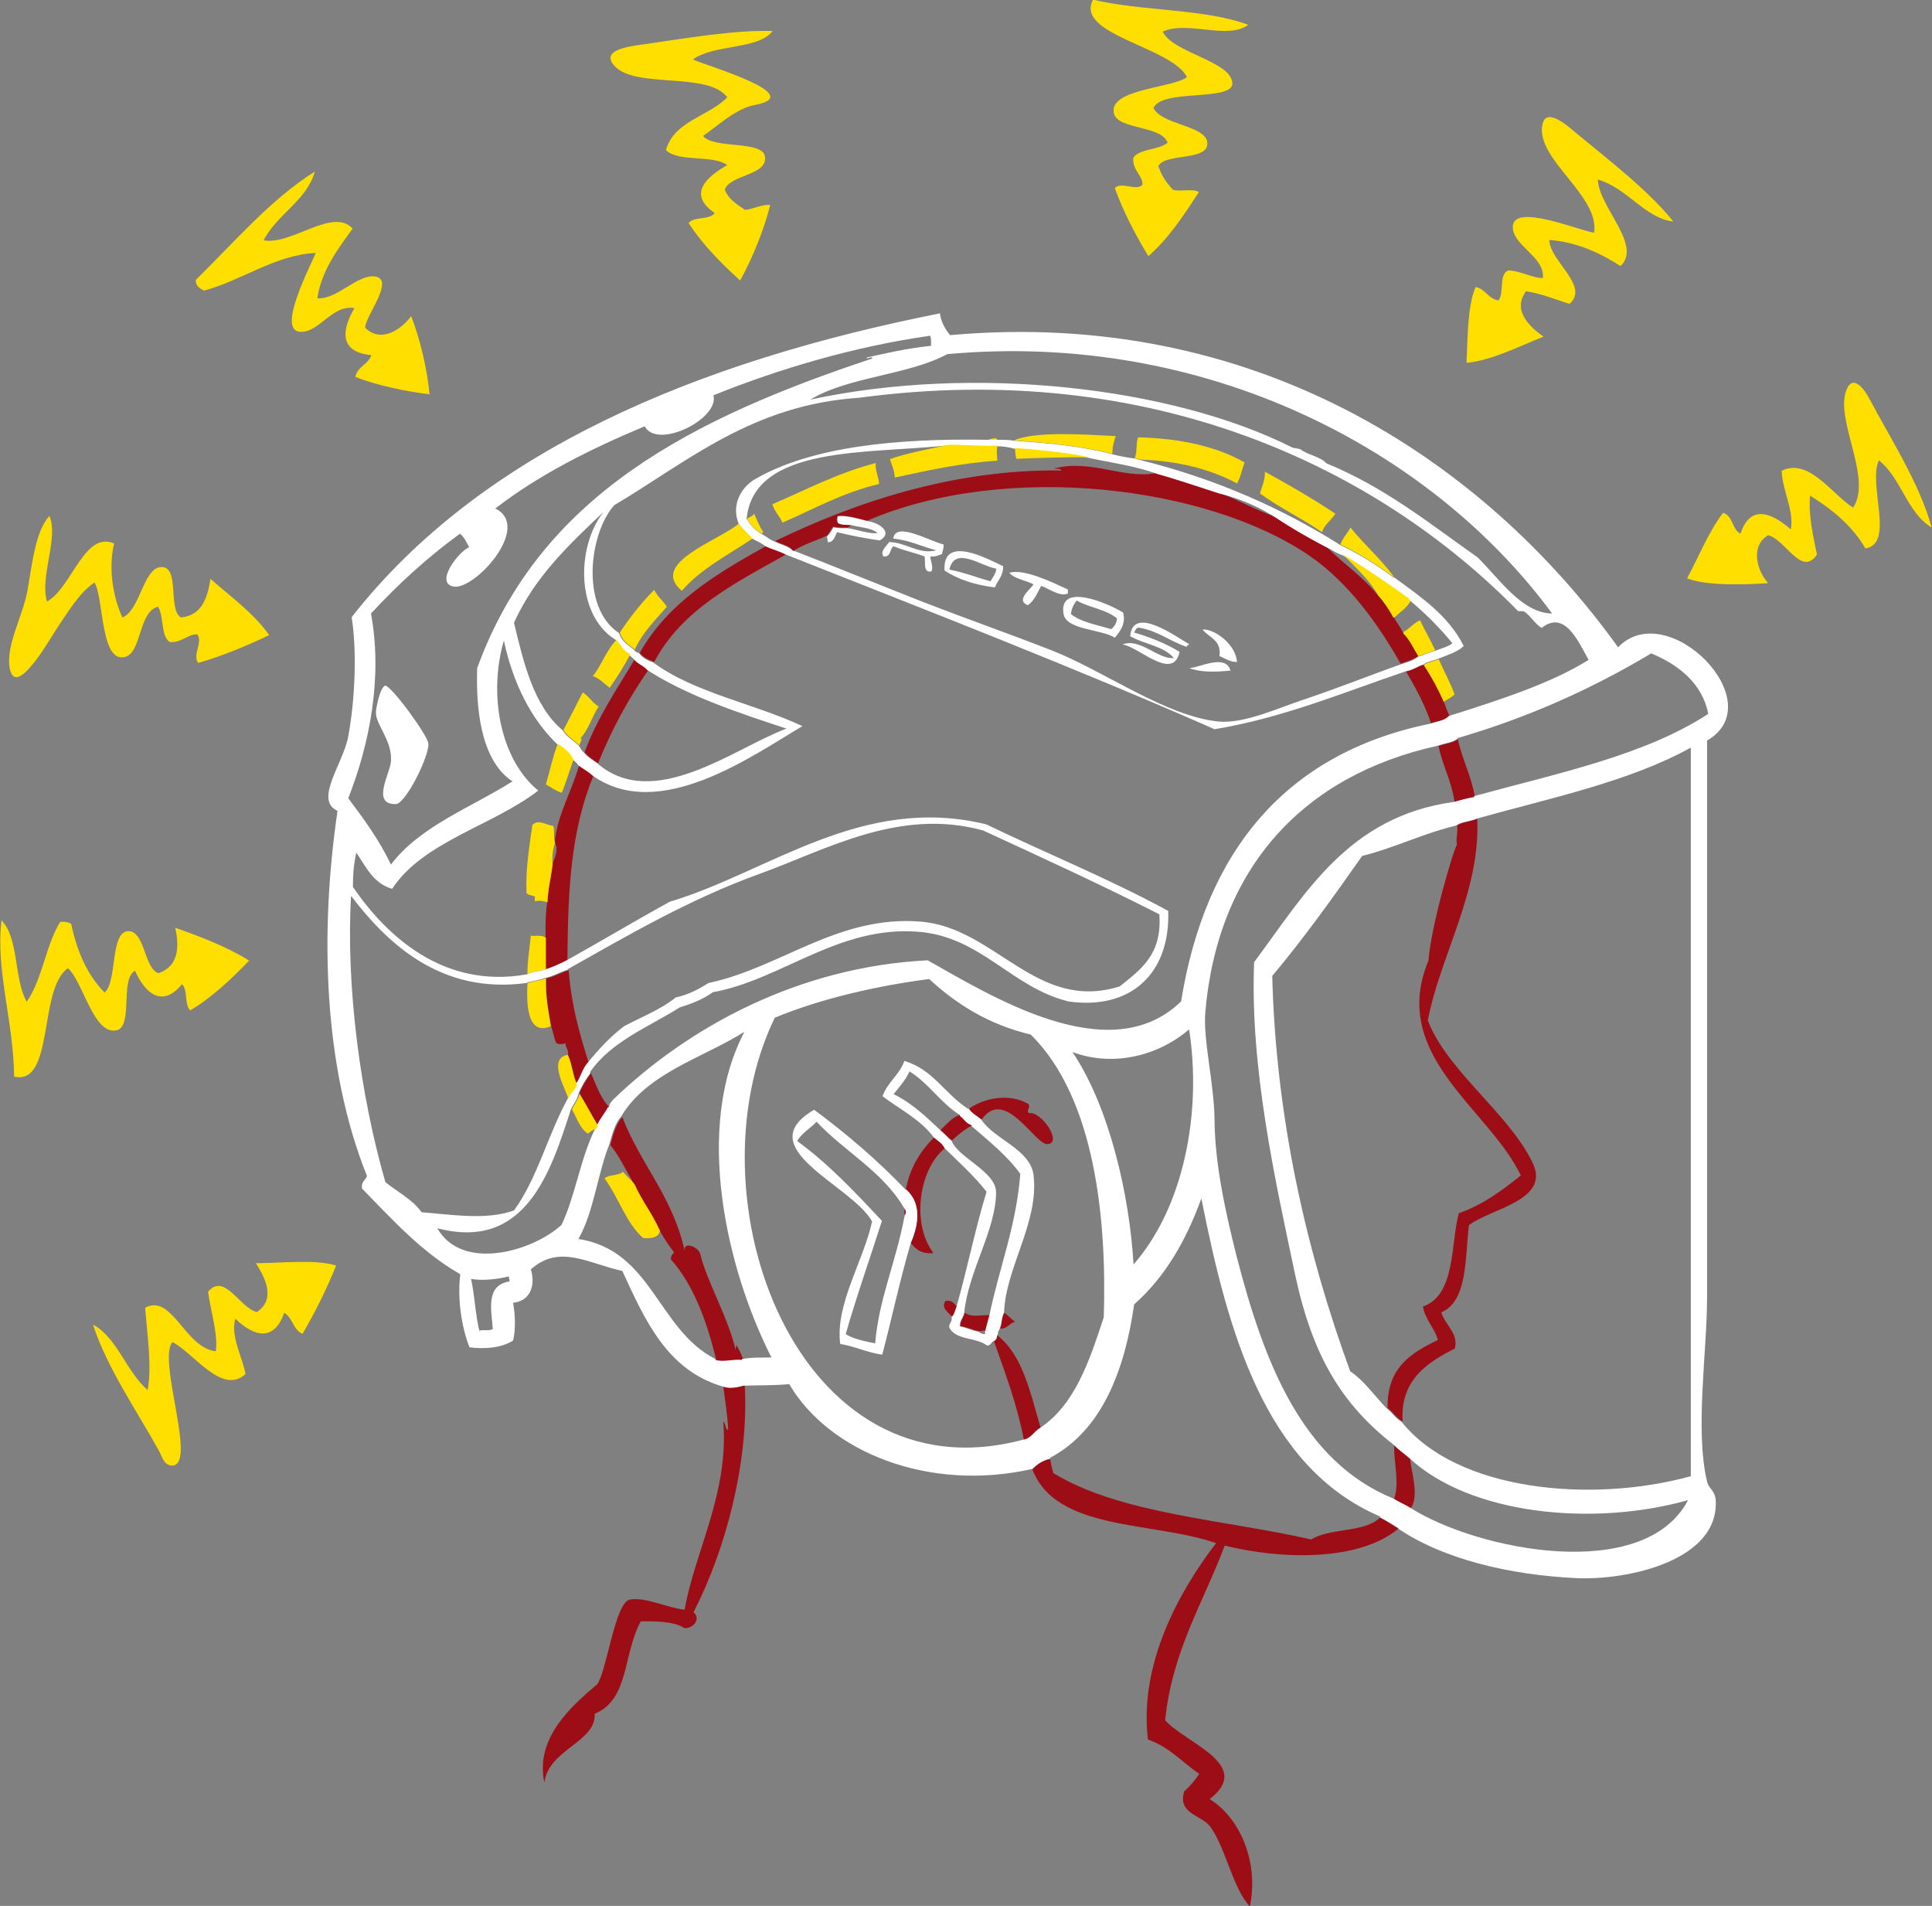 <?xml version="1.0" encoding="UTF-8"?>
<svg xmlns="http://www.w3.org/2000/svg" viewBox="0 0 62.96 62.1">
  <rect x="0" y="0" width="62.96" height="62.1" fill="#808080" stroke="none"/>
  <g fill="#9d0d15">
    <path d="m24.95 17.8c.21.1.46.16.66.27-1.66.93-3.4 1.8-4.29 3.5-.19-.07-.36-.15-.47-.3.91-1.62 2.48-2.57 4.1-3.47"></path>
    <path d="m20.69 21.47c.11.16.32.21.44.36-.64.92-1.19 1.92-1.64 3.04-.16-.11-.32-.21-.44-.36.42-1.14 1.06-2.06 1.64-3.04"></path>
    <path d="m46.39 21.66c.25.37.47.77.66 1.2.06.16.11.32.19.47-.13.16-.4.16-.6.25-.21-.63-.51-1.17-.82-1.7.23-.04.37-.16.57-.22"></path>
    <path d="m47.51 24.09c.14.66.43 1.17.55 1.86v.03c-.23.04-.44.11-.66.16-.09-.69-.39-1.18-.52-1.83.2-.08.47-.1.63-.22"></path>
    <path d="m48.14 26.69c.11 2.35-1.22 4.48-1.61 6.56.64 1.66 2.65 3.03 3.42 4.65.58 1.22-1.39 1.48-2.08 2.02-.13 1.03-.03 2.47-.9 2.84.12.42.57.68.44 1.18-.89.45-1.79 1.02-1.7 2.38-.2-.11-.31-.31-.49-.44-.03-1.32.77-1.8 1.64-2.22-.12-.41-.41-.65-.49-1.09 1.07-.36.9-2.04 1.17-3.04.8-.28 1.42-.75 2.02-1.23-1.03-2.17-4.3-3.9-3.01-7 .09-1.19.87-3.79.93-3.77-.05-.19.05-.49 0-.63.17-.12.45-.13.66-.22"></path>
    <path d="m18.53 31.61c.1 1.19.34 2.01.66 3.04-.17.18-.23.48-.38.68-.14-.28-.16-.68-.3-.96.03-.18-.09-.22-.08-.38-.08.04-.22.04-.3 0-.08-.16-.1-.37-.17-.55-.08-.49-.18-.97-.16-1.56.28-.06.48-.19.74-.27"></path>
    <path d="m19.26 34.97c.17.39.31.8.58 1.09-.11.21-.26.38-.36.6-.21-.34-.39-.7-.6-1.04.1-.24.24-.46.38-.66"></path>
    <path d="m31.98 36.48c-.14-.12-.31-.2-.41-.35.5-.36 1.33-.52 1.94-.16.1.12-.1.23.03.3.39-.07 1.1.97.6 1.01-.41.04-1.39-1.9-2.16-.79"></path>
    <path d="m31.3 36.34c.14.09.2.25.38.3v.03c-.25.13-.46.31-.66.49-.13-.1-.23-.23-.36-.33v-.03c.2-.16.34-.39.63-.47"></path>
    <path d="m20.28 36.4c.61 1.57 1.66 2.6 2.05 4.43-.13-.44.44-.2.49.03.2.86.92 2.09 1.15 3.12l.03-.16c.08.16.17.31.22.49v.03c-.31-.03-.6.08-.88 0v-.03c-.31-1.28-.74-2.44-1.48-3.28 0-.11.05-.17.11-.22-.17-.22-.33-.46-.47-.71-.23-.54-.58-.97-.82-1.5-.27-.43-.48-.91-.79-1.29.09-.33.18-.68.38-.9"></path>
    <path d="m30.45 37.05c.12.11.28.19.35.36-.84.65-1.12 2.45-.38 3.42-.4.04-.58-.13-.74-.33.29-.67.33-1.32-.16-1.75.14-.73.49-1.26.93-1.7"></path>
    <path d="m29.47 39.32c.06.09.09.17.03.27-.06-.04 0-.19-.03-.27"></path>
    <path d="m31.19 42.58c-.05.11-.07.26-.16.33-.1-.13-.38-.29-.22-.52.22-.04.29.09.38.19"></path>
    <path d="m32.72 42.77c.13.09.23.2.36.3-.19.04-.24.23-.49.22.08-.2.03-.31.14-.52"></path>
    <path d="m32.5 43.51c.84.65 1.08 1.9 1.42 3.04-.2.11-.27.35-.55.38-.23-1.19-.6-2.15-.98-3.23.06-.04.11-.09.11-.19"></path>
    <path d="m45.43 47.09c.16.16.34.29.52.44.05.47.3 1.19.03 1.61-.18-.11-.37-.19-.55-.3.18-.5 0-1.12 0-1.75"></path>
    <path d="m34.22 47.53c.03.17.06.33.11.47 2.18 1.33 5.53 1.51 8.4 2.16.61-.38 1.75-.22 2.24-.71.21.11.4.24.6.36-1.29 1.07-3.81 1.01-5.66.55-.68 1.83-1.71 3.42-1.94 5.69.64.74 2.91 1.45 1.45 2.57 1 .62 1.61 2.07 1.31 3.5-.56-.6-.79-1.92-1.29-2.6-.29-.39-1.07-.41-.85-1.15.19-.17.35-.36.49-.57-.55-.38-.98-.88-1.67-1.12-.3-2.45 1.01-4.83 2.22-6.4-2.08-.72-5.22-.38-5.99-2.41.15-.15.33-.27.57-.33"></path>
    <path d="m41.63 16.87c.5.33 1.04.64 1.58.93.55.56 1.22.99 1.7 1.61.19.21.35.45.49.71h.03c.08.17.2.29.27.46h.03v.05c.21.2.33.49.49.74-.15.12-.37.18-.58.25-.69-1.22-1.66-2.61-2.95-3.5-3.32-2.29-9.91-3.1-14.44-1.15-.29-.08-.66-.19-.96-.16-.03.08-.03.14 0 .22.09.09.32.05.47.08l-.14.08c-.17 0-.34 0-.47-.03-.08.1-.12.22-.22.3-.34.16-.73.27-1.04.47h-.06c-.13-.16-.38-.2-.57-.3 2.57-1.25 5.81-2.35 9.33-2.3-.03-.07-.15-.05-.25-.06 1.19-.33 2.29.36 3.36.14.71.2 1.34.42 2 .63.66.25 1.23.59 1.92.82"></path>
    <path d="m31.9 43.37c-.22-.04-.38-.13-.6-.16-.01-.2.11-.27.14-.44.21.17.53.07.82.08-.05.16-.08.35-.14.52-.08-.04-.1.01-.22 0"></path>
    <path d="m17.84 29.4c.01-.45.11-.82.16-1.23.06-.19.22-.49.08-.71v-.03c.09-.9.54-1.61.79-2.49.16.11.33.2.47.33-.73 1.79-.83 3.62-.85 6.02-.22.11-.46.22-.71.3v-1.01c-.01-.42 0-.82.05-1.18"></path>
    <path d="m24.27 45.15c.14 2.49-.63 5.37-1.67 7.38.25.21 0 .54-.3.52-.32-.23-1.03-.23-1.42-.22-.59 1.1-.37 2.54-1.5 3.01.05.93-1.5 1.15-1.64 2.24-.31-1.44.87-2.48 1.72-3.2.31-.4.58-2.68 1.07-2.76.51-.09 1.22.27 1.78.33.33-1.89 1.45-3.81 1.26-6.13.09.06.05.25.16.27-.02-.46-.1-.96-.16-1.42.32.12.66-.05.71-.03"></path>
  </g>
  <path d="m28.26 16.98c.33.03.89.35.41.63-.48-.07-.95-.16-1.39-.27-.08.14-.1.32-.3.33l-.03-.19c.1-.08.14-.2.22-.3.13.04.3.03.47.03.31.05.67.19.96.16-.19-.17-.53-.18-.82-.25-.15-.03-.37 0-.47-.08-.03-.08-.03-.14 0-.22.3-.03.67.09.96.16" fill="#fff"></path>
  <path d="m30.75 17.75c.01.13-.04.2-.05.3-.11.04-.21.1-.38.08 0 .16.11.34.03.49-.28.05-.18-.3-.22-.49-.33-.12-.7-.2-1.01-.33-.14.08-.07.36-.33.33-.12-.17.1-.34.19-.47.56.02.98.42 1.53.27-.48-.12-.86-.33-1.4-.38.07-.58 1.19.09 1.64.19" fill="#fff"></path>
  <path d="m32.69 18.46c0 .32-.18.45-.27.68-.65-.08-1.2-.26-1.64-.55-.07-1.18 1.39-.39 1.91-.14m-1.75.11c.48.09.89.26 1.34.38.07-.13.17-.24.19-.41-.5-.08-1.36-.76-1.53.03" fill="#fff"></path>
  <path d="m34.8 19.2v.14c-.28.11-.61-.16-.87-.25-.13.23-.22.49-.44.63-.4-.17.09-.51.19-.68-.26-.14-.62-.17-.79-.38.5-.13 1.37.3 1.92.55" fill="#fff"></path>
  <path d="m36.6 19.96c.1.38-.11.62-.27.82-.42-.28-1.58-.25-1.67-.77-.18-1.07 1.5-.33 1.94-.05m-1.7.05c.34.27.86.35 1.31.49.1-.08.18-.19.19-.35-.34-.29-.9-.35-1.31-.58-.1.11-.17.25-.19.44" fill="#fff"></path>
  <path d="m38.74 20.97c.03.09-.09.02-.06.11-.55-.18-.93-.52-1.56-.63-.1 0-.12.09-.16.16.54.16 1.04.36 1.48.63-.21.98-1.33-.17-1.86-.24.57-.23 1.17.5 1.67.44-.32-.39-.97-.45-1.42-.71.09-1.02 1.48.01 1.91.25" fill="#fff"></path>
  <path d="m40.32 21.57c-.26 0-.39-.12-.58-.19.07-.54-.35-.6-.55-.87.41-.02 1.1.51 1.12 1.07" fill="#fff"></path>
  <path d="m40.1 21.85c-.47.05-.99.06-1.34-.08.37-.03 1.18-.47 1.34.08" fill="#fff"></path>
  <path d="m12.54 22.34c.18-.05 1.4 1.62 1.42 1.89.03.41-.74 1.96-1.06 1.97-.81.02-.19-.99-.16-1.39.05-.68-.49-1.18-.49-1.59 0-.15.14-.83.3-.88" fill="#fff"></path>
  <path d="m31.57 36.12c.1.16.27.24.41.36.41.64 1.59.96 1.7 1.8.19 1.54-.91 3.02-.96 4.49-.1.21-.06.32-.14.52-.02.06-.07.09-.06.19l-.03.03c0 .1-.04.16-.11.19-.09.03-.08.15-.22.14-.34-.27-1.05-.17-1.23-.6 0-.14.11-.16.08-.33.09-.07.11-.21.16-.33.35-1.23.61-2.54.98-3.75-.41-.52-.9-.96-1.37-1.42-.07-.16-.23-.24-.35-.35-.43-.58-1.1-.91-1.67-1.34.16-.46.55-.69.71-1.15.94.27 1.33 1.09 2.08 1.56m-.9.68v.03c.13.1.23.23.36.33.21.55 1.44 1 1.45 1.67 0 1.24-.9 2.56-1.04 3.94-.03.16-.15.24-.14.44.22.04.38.13.6.17.06.04.12.08.22.08v-.08c.05-.17.09-.36.14-.52.32-1.56.87-2.88 1.01-4.62-.44-.61-1.03-1.07-1.59-1.56v-.03c-.18-.05-.25-.21-.38-.3v-.03c-.63-.39-1.01-1.03-1.64-1.42-.13.28-.33.51-.52.74.61.3 1.06.74 1.53 1.18" fill="#fff"></path>
  <path d="m29.52 38.75c.49.43.45 1.08.16 1.75-.38 1.31-.61 2.43-.93 3.64-.5-.07-.88-.27-1.37-.35-.16-1.31.75-2.67 1.04-3.99-.66-1.19-4.03-2.39-1.89-3.64 1.07.79 2.07 1.65 2.98 2.6m-.03.85c.07-.1.04-.18-.03-.27-.7-1.18-1.93-1.82-2.84-2.79-.2.22-.48.36-.63.63 1.03.75 1.9 1.68 2.76 2.6-.39 1.23-.82 2.43-1.18 3.69.24.16.69.25.96.3.12-1.45.67-2.61.96-4.16" fill="#fff"></path>
  <path d="m45.57 49.79c-.2-.12-.39-.25-.6-.35v-.03c-3.76-1.61-4.96-6.04-5.82-10.36-.5 1.38-1.19 2.57-2.19 3.45-.31 2.17-1.06 4.11-2.74 5v.03c-.25.05-.42.18-.57.33-3.36.77-6.63-.54-7.93-2.76-.58.05-.94.03-1.45.05-.05-.02-.39.14-.71.03-1.82-.53-2.54-2.16-3.28-3.77-1.09-.23-2.04-.89-2.98-.05.16.55-.03 1.03-.58 1.09.07.38.09.87 0 1.23-.4.25-.94.28-1.42.22-.26-.66-.4-1.59-.3-2.38-1.27-.73-2.21-1.78-3.2-2.79-.04-.23.11-.27.16-.41-1.43-3.56-1.54-7.97-.96-11.9-.78-.35.19-1.54.35-2.43.23-1.25.28-2.82.11-3.88 4.24-5.42 11.26-8.33 19.17-9.9.04.3.18.52.33.71 9.8-.88 17.3 3.95 21.77 10.17 1.61-1.67 5.04 1.8 2.9 3.04v18.13c0 1.83-.4 4.31 0 6.02.05.21.25.29.28.57.15 2-2.88 2.65-4.54 2.57-2.17-.1-4.34-.62-5.8-1.61m-15.23-38.54c0-.12.01-.25-.03-.33-2.47.35-4.93 1.08-7.06 1.94.2.77-1.83 1.78-2.24 1.01-1.77.74-3.45 1.58-4.87 2.68 1.22.59-.69 2.69-1.37 2.54-.61-.13.19-1.15.52-1.28-.09-.16-.16-.33-.3-.44-1.06.77-2.02 1.65-2.9 2.6.39 2.12-.06 4.28-.74 6.02.51.68 1.01 1.36 1.39 2.16.96-1.26 2.6-1.85 3.96-2.71-1.06-.7-1.19-2.45-1.15-3.69 2.06-5.66 7.04-8.15 12.88-10.09-.03-.1-.18.05-.19-.03.63-.14 1.32-.3 2.08-.38m.55.27c-1.29.69-3.22.73-4.46 1.48 5.33-1.15 11.79-.41 15.7 1.56.08.03.19.03.27.06.24.19.64.23.85.46 1.89.77 3.36 1.96 4.92 3.06.69.67 1.44 1.82 2.43 1.83-3.94-5.35-11.3-9.22-19.72-8.45m-10.69 9.08c.08.26.29.4.49.55.04.06.09.09.16.11.11.15.28.24.46.3 1.33.99 3.29 1.34 4.87 2.08-1.63.96-4.67 3.16-6.84 1.61-.14-.13-.31-.22-.46-.33-.05-.08-.12-.14-.19-.19-.12-.21-.29-.36-.49-.49-.88-.84-1.46-2.03-1.75-3.39-.51 1.76-.12 3.87 1.12 4.89-1.49 1.15-3.75 1.66-4.76 3.2-.61-.17-.85-.71-1.17-1.18-.08.39-.11.69-.11 1.12 1.12 1.63 2.97 3.32 5.66 2.85.16-.09.41-.1.6-.16.26-.08.49-.19.71-.3 1.13-.63 2.23-1.29 3.36-1.91 3.22-.96 6.25-3.51 10.31-2.52 1.97.95 4.04 1.79 5.93 2.82.07 2.04-1.22 3.24-3.25 2.95-1.85-.45-2.85-2.11-4.89-2.27-2.61-.21-4.47 1.57-6.7 1.97-.3.22-.67.37-1.07.49-1.03.65-2.24 1.11-2.93 2.11v.05c-.15.2-.28.41-.38.66-.04.21-.17.34-.25.52-.66 2.05-1.48 4.61-4.35 3.86.81 1.42 3.1.76 4.05-.11.45-.95.62-2.18 1.09-3.12l.06-.11c.09-.22.25-.39.36-.6h.03l.03-.11.11-.14c2.47-2.38 6.06-4.33 10.25-4.54 2.09 1.17 5.94 3.59 8.26 1.34.78-4.85 3.37-8.08 8.12-9.05.2-.08.47-.09.6-.25 1.69-.53 3.37-1.08 4.56-1.83-.32-.56-.77-1.65-1.53-1.04-.22-.13-.34-.37-.55-.52-.04-.04-.14-.02-.22-.03-4.56-4.66-11.93-8.23-21.47-6.95-3.49.23-5.59 2.08-7.98 3.5-.81.89-1.12 3.31.14 4.16m-.11.22c-1.28-.8-1.28-3.02-.38-4.16-1.12 1.06-2.24 2.11-2.92 3.61.31 1.29.64 2.71 1.58 3.5.13.21.34.33.52.49.06.07.09.17.16.22.12.15.28.25.44.36 1.84 1.61 4.47-.48 6.18-1.12-1.62-.53-3.23-1.07-4.54-1.91-.12-.15-.33-.2-.44-.36l-.16-.14v-.03c-.21-.09-.31-.29-.44-.47m27.43 3.25c-.16.12-.43.14-.63.22-4.37.96-7.16 3.97-7.57 8.67-.08.91.29 2.34.3 3.53.01 1.41.35 2.97.71 4.4.9 3.5 2.14 6.71 5.12 7.93.17.11.37.19.55.3 2.19 1.39 7.62 2.47 9.05-.25-3.13.88-7.12.46-9.08-1.37-.17-.15-.36-.28-.52-.44-1.69-1.32-2.64-2.9-3.2-5.52-.66-3.11-1.48-6.79-1.34-10.2 1.67-2.24 3.07-4.75 6.51-5.22.22-.06.42-.12.66-.16v-.03c2.7-.74 5.55-1.32 7.63-2.68-.19-.98-.96-1.6-1.86-1.97-1.89 1.13-3.97 2.08-6.31 2.76v.03zm.63 2.6c-.21.09-.49.09-.66.22-1.09.26-1.98.72-3.06.99-.94 1.34-1.89 2.67-2.93 3.91.12 4.7 1.14 9.05 2.54 12.88.47.32.79.8 1.18 1.2.18.13.29.33.49.44 1.8 2.27 6.2 2.67 9.43 1.78v-23.74c-2 1.11-4.57 1.64-7 2.32m-29.61 4.92c-.26.08-.46.21-.74.27-.18.07-.43.09-.6.16-2.8.38-4.55-1.32-5.71-2.84-.17 2.97.31 6.53 1.12 9.33.4.32.88.56 1.18.98.95.07 2.11.27 3.01-.06.76-1.04 1.11-2.48 1.75-3.64.03-.23.23-.28.27-.49.15-.2.21-.5.38-.68.36-.44.74-.86 1.2-1.2.57-.3 1.19-.54 1.67-.93.42-.09.75-.27 1.07-.47 2.36-.5 4.21-2.22 6.92-2 2.43.2 3.77 2.96 6.48 2.11.67-.54 1.39-1.03 1.29-2.35-1.87-.95-3.81-1.84-5.74-2.73-2.72-.75-5.08.61-7.25 1.4-2.34.84-4.38 2.05-6.29 3.12v.03zm14.85 15.31c.27-.04.35-.27.55-.38 1.14-.76 1.61-2.18 2.08-3.61.1-3.15-.27-7.13-2.38-9.21-1.38-.33-2.42-.99-3.31-1.81-1.69.22-3.51.63-5.03 1.26-2.84 5.82.68 15.73 8.09 13.75m1.61-12.63c1.21 1.8 1.86 4.68 1.99 6.92 1.65-1.88 2.23-4.98 1.81-7.66-.89.78-2.37 1.27-3.8.74m-14.71 2.1c-.2.23-.29.57-.38.9-.39.97-.51 2.22-1.01 3.09 2.4.37 2.58 2.95 4.46 3.91v.03c.27.08.57-.03.87 0v-.03c.37-.06.61-.04.96-.05-1.46-2.87-2.53-7.48-.88-10.61-1.37.86-3.16 1.33-4.02 2.76m-4.89 5.28c.13.62.14 1.17.27 1.7.13-.05.27.02.44-.05-.05-.66-.24-1.43.55-1.56l-.03-.16c-.36.09-.86.15-1.23.08" fill="#fff"></path>
  <path d="m45.43 18.81c.87.64 1.77 1.24 2.27 2.24-.21.2-.53.29-.82.41-.16.07-.37.09-.49.19-.2.06-.35.18-.57.22-2.01.68-4 1.52-6.24 1.89-4.55-2-9.27-3.83-13.97-5.69-.2-.11-.45-.17-.66-.27-.13-.1-.28-.17-.44-.25-.14-.17-.32-.3-.44-.49-.25-.63.1-1.17.49-1.42 1.86-1.1 4.69-1.36 7.63-1.31h.3c.23 0 .39 0 .55.03 1.14.08 2.24.18 3.2.44.24.06.48.11.74.14l.22.06c2.47.62 4.59 1.57 6.48 2.76.64.3 1.21.67 1.75 1.07m-21.08-1.91c.11.22.29.37.49.49.15.08.26.19.44.25.19.1.44.14.57.3h.06c1.26.49 2.76 1.1 4.21 1.67 1.42.55 2.82 1.04 4.15 1.56 1.69.66 3.72 2.15 5.44 2.32.83.08 1.97-.45 2.76-.71 1.11-.37 2.23-.82 3.17-1.15.2-.07.42-.12.57-.25.18-.06.36-.14.55-.19.19-.08.42-.13.57-.25-.43-.53-.92-1.01-1.45-1.45-.69-.49-1.39-.98-2.13-1.42-.21-.06-.36-.19-.55-.27-.55-.29-1.08-.59-1.59-.93-.55-.36-1.18-.64-1.91-.82-.66-.21-1.28-.43-2-.63-.66-.25-1.47-.36-2.22-.52-.71-.17-2.01-.28-2.43-.3-.17-.05-.36-.08-.57-.08-.56.02-1.05-.03-1.59-.03-2.55.29-6.34-.03-6.56 2.41" fill="#fff"></path>
  <g fill="#ffdf00">
    <path d="m36.25 14.79c-.96-.25-2.06-.36-3.2-.44.65-.31 2.38-.19 3.31-.14-.06.17-.11.34-.11.57"></path>
    <path d="m37.2 14.98-.22-.05c.09-.22.03-.5.11-.68 1.33.03 2.56.29 3.47.82-.09.22-.13.49-.25.68-.84-.45-1.92-.74-3.12-.77"></path>
    <path d="m32.5 14.33h-.3c.07-.02.27-.1.3 0"></path>
    <path d="m30.92 14.49c.54 0 1.03.05 1.58.03-.03.21-.01.27 0 .49-1.21.08-2.27.32-3.34.55-.01-.24-.1-.41-.16-.6.59-.21 1.26-.32 1.91-.47"></path>
    <path d="m28.54 15.09c-.03.22.09.43.11.68-1.19.28-2.12.81-3.15 1.26-.09-.21-.26-.36-.33-.6 1.1-.47 2.12-1.02 3.36-1.34"></path>
    <path d="m41.22 15.37c.79.43 1.56.88 2.3 1.37-.14.21-.35.34-.44.6-.65-.45-1.39-.8-2.02-1.26.06-.23.17-.42.16-.71"></path>
    <path d="m24.84 17.39c-.21-.12-.39-.27-.49-.49.07-.06.19-.07.22-.17.1.2.18.43.3.6l-.03.05z"></path>
    <path d="m24.08 17.06c.11.19.29.32.44.49-.8.54-1.68.98-2.3 1.7-1.07-.9 1.16-1.61 1.86-2.19"></path>
    <path d="m20.69 21.16c-.2-.14-.41-.28-.49-.55.33-.5.7-.97 1.12-1.39.1.22.29.35.41.55-.38.44-.79.84-1.04 1.39"></path>
    <path d="m46.77 21.19c-.19.06-.36.13-.55.19-.16-.25-.28-.54-.49-.74v-.05c.21-.1.33-.29.55-.38.15.34.34.64.49.98"></path>
    <path d="m20.09 20.84c.13.17.23.37.44.47v.03c-.2.37-.42.73-.66 1.07-.18-.13-.32-.3-.55-.38.29-.36.44-.85.77-1.18"></path>
    <path d="m46.88 21.47c.17.39.37.74.52 1.15-.09.11-.24.16-.35.25-.19-.43-.41-.83-.65-1.2.12-.1.33-.12.49-.19"></path>
    <path d="m18.2 24.25c.2.13.38.28.49.49-.13.37-.24.74-.38 1.09-.21-.06-.35-.18-.52-.27.14-.48.21-.86.38-1.31z"></path>
    <path d="m18.09 27.43v.03c-.07.17-.11.47-.08.71-.05.41-.15.78-.17 1.23-.12-.04-.27-.07-.41-.03v-.16c-.09-.04-.22-.04-.27-.11-.04-.73.09-1.53.19-2.22.2-.2.42 0 .68.03.05.14 0 .39.05.52"></path>
    <path d="m17.79 30.57v1.01c-.19.06-.44.07-.6.16-.01-.36.07-.86.11-1.26.07.05.34-.05.49.08"></path>
    <path d="m17.79 31.88c-.02.59.08 1.06.16 1.56-.81.34-.79-.84-.76-1.4.18-.08.42-.09.6-.16"></path>
    <path d="m18.5 34.37c.14.28.16.68.3.96-.04.21-.24.27-.27.49-.1-.35-.7-1.33-.03-1.45"></path>
    <path d="m18.88 35.63c.21.34.4.7.6 1.04l-.05.11c-.12.03-.2.1-.27.16-.26-.17-.36-.51-.52-.79.08-.18.2-.31.25-.52"></path>
    <path d="m21.51 40.09c-.04.23-.26.27-.55.25-.57-.5-.8-1.33-1.26-1.94.13-.14.46-.08.6-.22.12.14.26.26.38.41.24.54.58.96.82 1.5"></path>
    <path d="m45.43 18.81c-.54-.39-1.11-.77-1.75-1.07.08-.22.23-.36.33-.55.45.56 1 1.03 1.42 1.61"></path>
    <path d="m43.77 18.07c.74.44 1.44.93 2.13 1.42 0 .05.07.03.06.11-.13.22-.34.35-.52.52h-.03c-.14-.26-.3-.5-.49-.71-.3-.53-.74-.91-1.15-1.34"></path>
    <path d="m33.07 14.6c.42.02 1.73.14 2.43.3-.72-.01-1.68.02-2.38.05-.04-.14-.03-.24-.05-.36"></path>
    <path d="m18.36 23.79c.21-.4.42-.82.63-1.23.2.12.31.34.52.46-.22.33-.33.76-.6 1.04.09-.02 0 .13-.03.22-.18-.16-.39-.29-.52-.49"></path>
    <path d="m37.42 8.34c-.41-.67-.83-1.48-1.09-2.21.2-.23.7.11.9-.11.02-.3-.33-.46-.3-.88.22-.31.83-.24 1.12-.49-.2-.57-1.63-.42-1.75-.96-.18-.8 1.95-.82 2.38-1.18-.51-.99-3.67-1.38-3.06-2.52 1.62.38 3.65.29 5.06.82-.69.5-1.97-.15-2.79.22.32.69 2.22.96 2.27 1.67.05.62-2.3.18-2.57.82.26.54 1.67.57 1.75 1.1.1.65-1.37.35-1.59.79.1.32.27.55.47.77.23.08.67-.05.85.08-.49.75-.98 1.5-1.64 2.08"></path>
    <path d="m24.11 9.13c-.62-.56-1.2-1.15-1.67-1.86.16-.23.7-.09.85-.33-.89-.61-.28-1.17.41-1.56-.48-.35-1.58-.08-2-.49.28-.96 1.39-1.09 2-1.72-.63-.85-3.03-.26-3.69-1.04-.44-.51.51-.62.93-.68 1.33-.19 2.99-.48 4.24-.44-.45.61-1.94.43-2.6.93.5.22 3.75 1.16 2.02 1.48-.64.12-1.24.71-1.69 1.01.36.44 1.95.13 2.02.68.08.61-1.15.58-1.31 1.07.12.32.4.48.66.66.28-.03.57-.19.82-.16-.21.83-.58 1.73-.98 2.46"></path>
    <path d="m47.79 11.81c.04-.67.02-1.85.3-2.46.32.07.4.38.74.44.2-.23 0-.87.33-.98.41.02.77.25 1.12.25.07-.7-.99-1.05-.98-1.67.01-.8 2.22.15 2.65.19.18-1.21-1.89-2.38-1.69-3.5.11-.65.89.08 1.12.27.99.82 2.35 1.86 3.15 2.87-.94-.12-1.49-1.09-2.46-1.37.03.9 1.46 2.14.74 2.82-.63-.41-1.43-.79-2.32-.85.01.69 1.32 1.49.66 2.08-.47-.14-.89-.33-1.42-.41-.49.67.21 1.22.57 1.48-.77.3-1.67.77-2.49.85"></path>
    <path d="m14.02 12.85c-.71-.08-1.75-.29-2.44-.57.07-.34.42-.4.52-.71-1.02-.09-.99-.78-.55-1.53-.73-.13-1.15.82-1.78.77-.76-.06.37-2.18.52-2.57-1.33.07-2.39.89-3.64 1.23-.13-.07-.28-.14-.27-.35 1.24-1.21 2.43-2.62 3.88-3.53-.26.94-1.23 1.39-1.67 2.24.91.17 2.26-1.09 2.9-.38-.47.65-1.02 1.37-1.15 2.27.64.05 1.32-.8 1.89-.71.65.11-.33 1.29-.33 1.67.53.52 1.19.04 1.5-.38.29.75.52 1.71.6 2.57"></path>
    <path d="m54.98 18.84c.39-.72.7-1.51 1.17-2.13.33.09.29.55.57.68.33-1.02 1.08-.63 1.64-.14.11-.63-.27-1.24-.3-1.91.89-.44 1.66.79 2.33 1.2.64-.96-.6-2.85-.22-3.83.22-.57.62.03.76.3.68 1.29 1.62 2.73 2.02 4.18-.81-.49-.99-1.61-1.72-2.19-.37.78.53 2.72-.44 2.87-.43-.74-1.08-1.27-1.8-1.72-.07.57.1 1.35.22 1.92-.5.75-1.03-.5-1.59-.63-.59.35-.37 1.15 0 1.56-.67.05-2.03.1-2.65-.16"></path>
    <path d="m8.76 20.7c-.71.34-1.55.69-2.3.9-.2-.25.16-.67-.03-.93-.3-.02-.5.28-.9.25-.3-.21-.18-.84-.38-1.15-.64.15-.53 1.52-1.09 1.64-.79.17-.67-1.89-.98-2.43-.48.32-.84.92-1.23 1.5-.14.2-1.33 2.33-1.53 1.31-.15-.74.43-1.72.58-2.57.16-.92.26-1.91.71-2.41.31.72-.32 1.97-.08 2.79.81-.44 1.22-2.32 2.19-1.89-.2.8-.03 1.78.27 2.41.57-.23.68-1.58 1.23-1.64.67-.08.23 1.39.68 1.64.67-.07.86-.62.96-1.26.66.59 1.39 1.1 1.91 1.83"></path>
    <path d="m8.11 31.31c-.57.59-1.24 1.22-1.91 1.61-.2-.18-.07-.68-.27-.85-.64.78-1.2.3-1.53-.44-.5.27-.05 1.82-.6 1.94-.76.17-1.11-1.64-1.59-2.02-.97.68-.43 3.83-1.75 3.53-.01-1.75-.61-3.49-.41-5.09.57.58.4 1.91.82 2.65.51-.72.62-1.84 1.09-2.6.15-.02.26.01.36.06.19.92.54 1.69 1.09 2.24.42-.37.17-1.98.77-2 .55 0 .51 1.2.98 1.37.62-.2.71-.8.55-1.48.78.27 1.71.63 2.41 1.07"></path>
    <path d="m10.95 41.24c-.28.72-.69 1.53-1.09 2.22-.31-.12-.32-.54-.6-.68-.33.93-.96.79-1.59.19-.17.56.23 1.24.33 1.8-.76.71-1.7-.7-2.38-1.04-.51.58.86 4.13-.05 4.02-.23-.03-.28-.27-.38-.46-.71-1.29-1.7-2.71-2.16-4.13.78.41 1.09 1.54 1.78 2.13.15-.75-.02-1.87-.08-2.68.88-.47 1.29 1.3 2.3 1.42.09-.5-.17-1.34-.25-1.94.54-.64 1.03.53 1.59.66.65-.43.24-1.16-.03-1.59.79 0 1.95-.14 2.63.08"></path>
  </g>
</svg>
